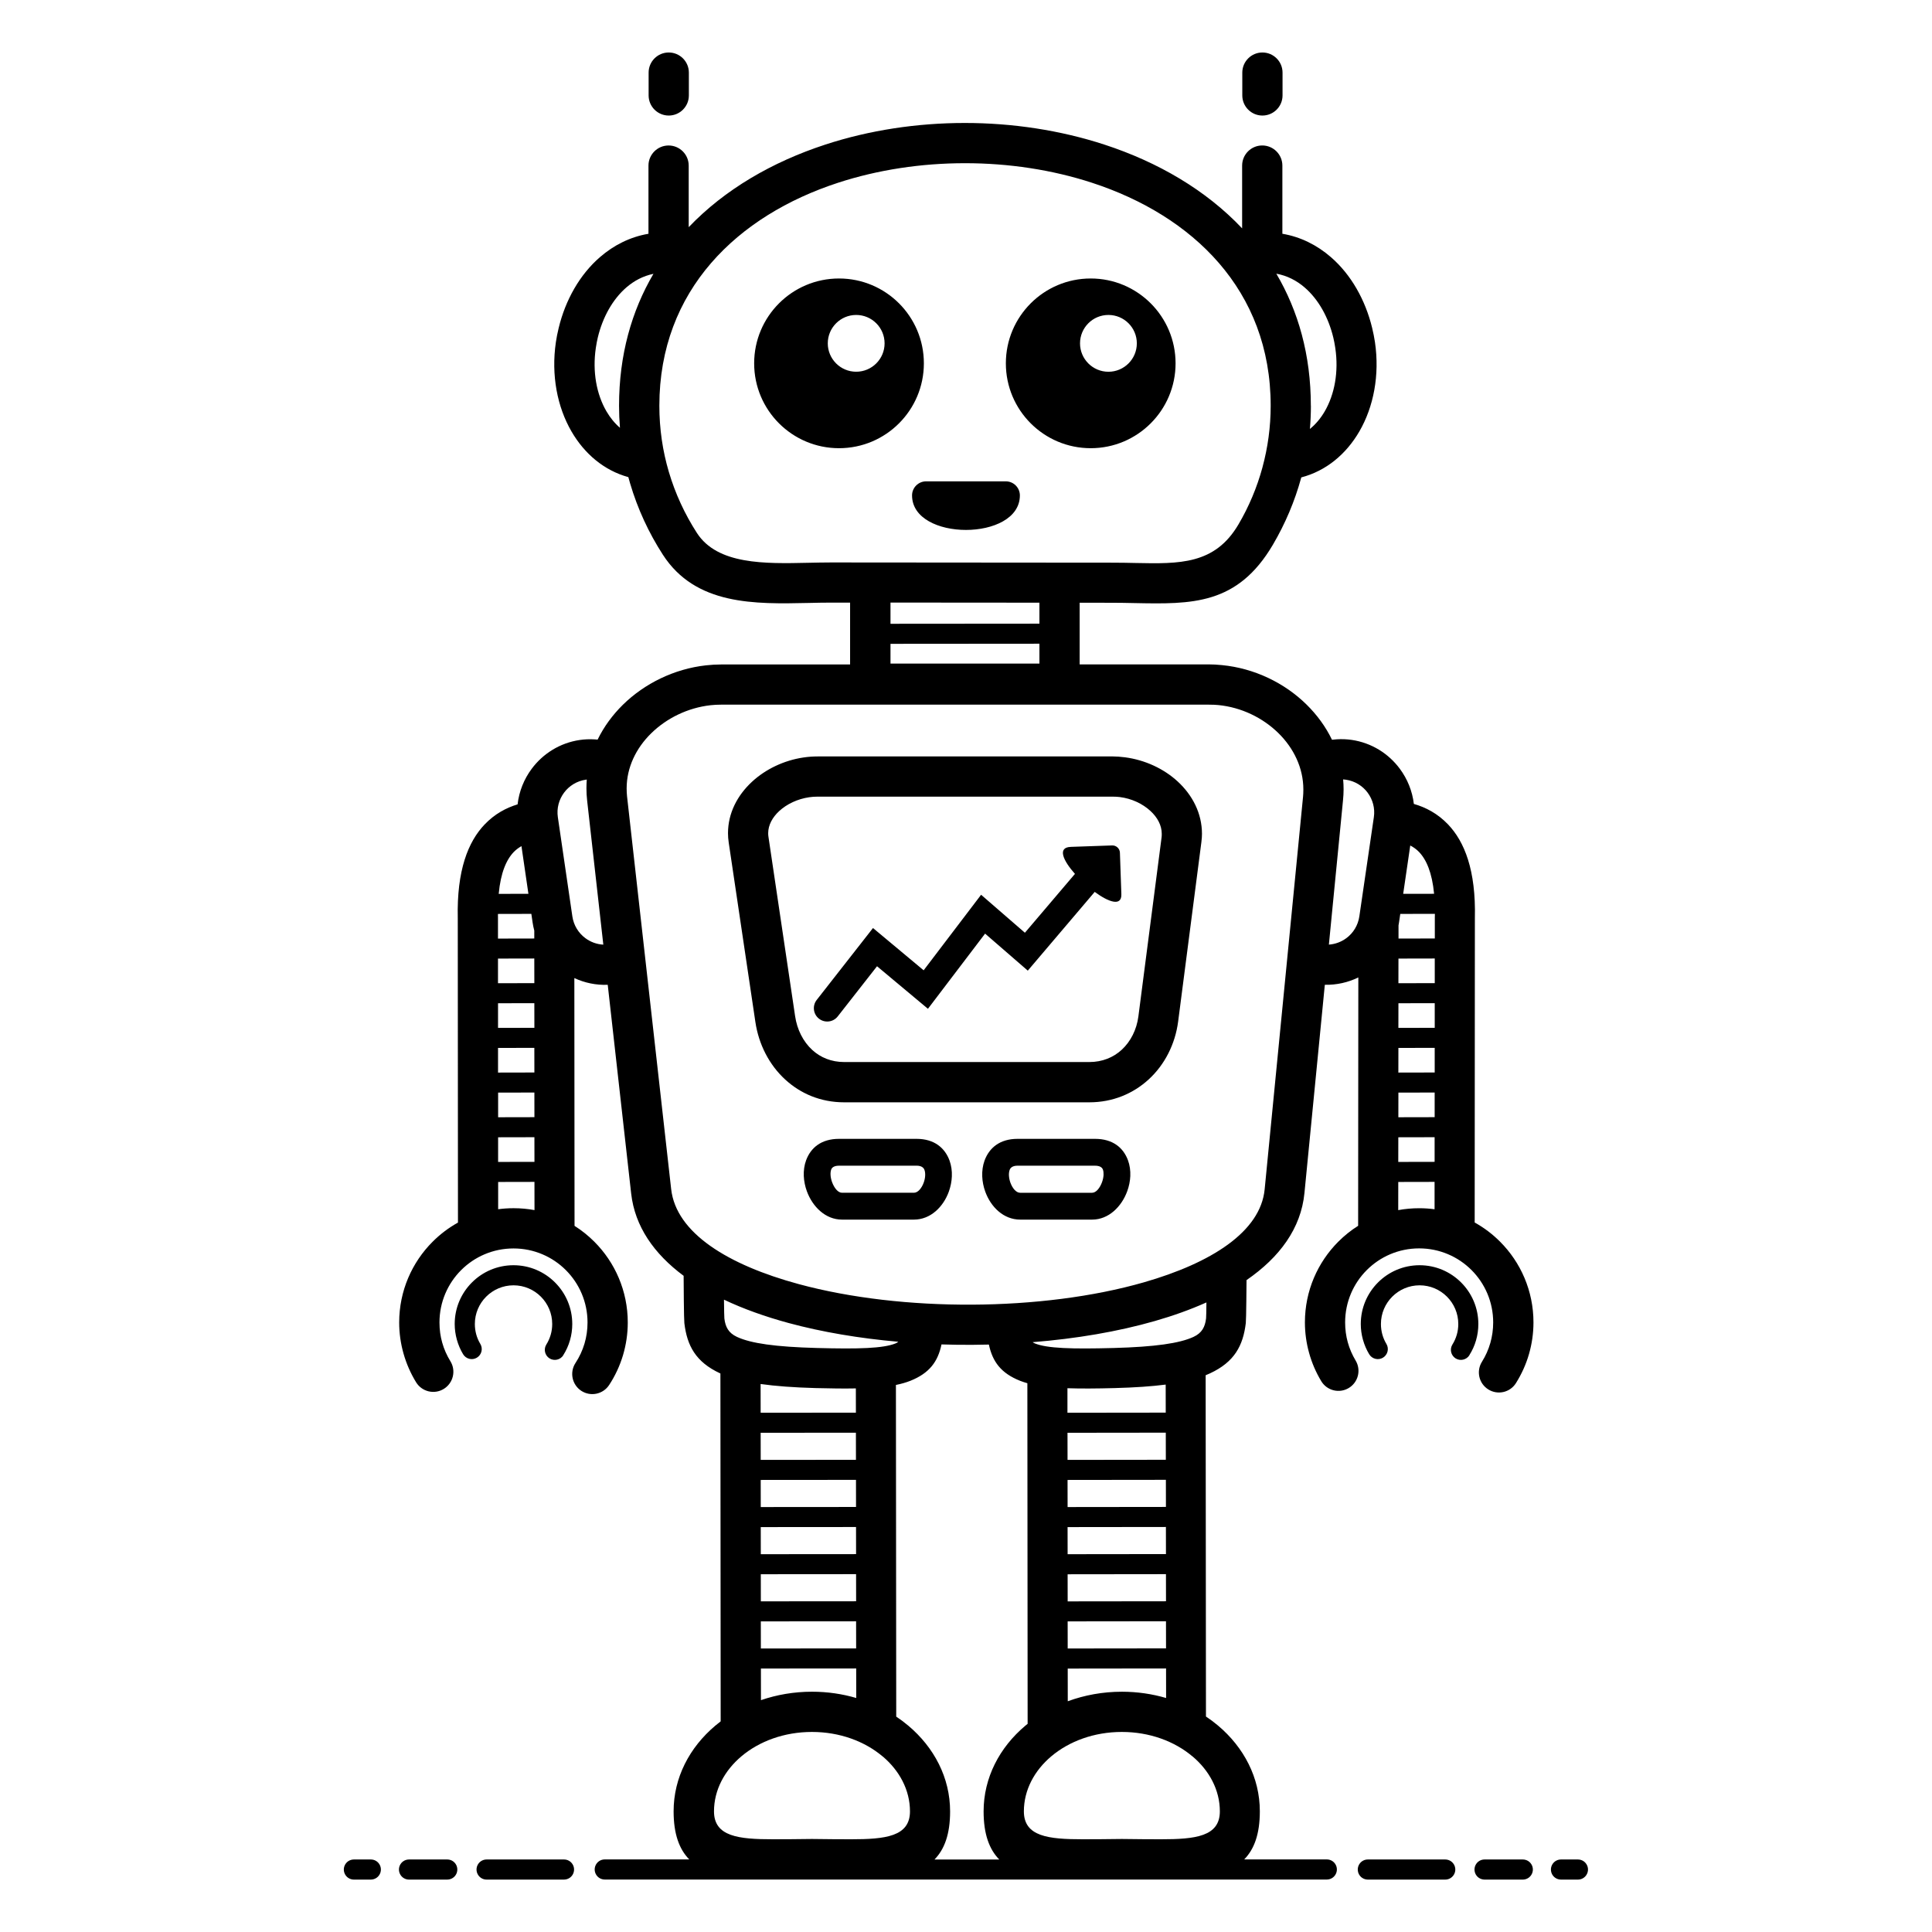 <?xml version="1.0" encoding="UTF-8"?>
<!-- Uploaded to: ICON Repo, www.svgrepo.com, Generator: ICON Repo Mixer Tools -->
<svg fill="#000000" width="800px" height="800px" version="1.1" viewBox="144 144 512 512" xmlns="http://www.w3.org/2000/svg">
 <path d="m437.75 227.45c-4.16 0-7.527 3.375-7.527 7.527 0 4.16 3.375 7.527 7.527 7.527 4.16 0 7.527-3.375 7.527-7.527 0-4.16-3.375-7.527-7.527-7.527zm-66.855 15.062c4.16 0 7.527-3.375 7.527-7.527 0-4.16-3.375-7.527-7.527-7.527-4.16 0-7.527 3.375-7.527 7.527 0 4.16 3.375 7.527 7.527 7.527zm66.855-15.062c4.16 0 7.527 3.375 7.527 7.527 0 4.16-3.375 7.527-7.527 7.527-4.16 0-7.527-3.375-7.527-7.527 0-4.16 3.375-7.527 7.527-7.527zm-66.855 0c4.16 0 7.527 3.375 7.527 7.527 0 4.16-3.375 7.527-7.527 7.527-4.16 0-7.527-3.375-7.527-7.527 0-4.16 3.375-7.527 7.527-7.527zm107.68 40.355c1.41-5.188 2.168-10.652 2.168-16.281 0-30.703-20.766-50.41-47.34-59.086-10.59-3.457-22.105-5.188-33.664-5.188-11.559 0-23.086 1.734-33.664 5.188-26.57 8.676-47.34 28.395-47.34 59.086 0 6.117 0.875 12.012 2.519 17.551 1.703 5.754 4.223 11.184 7.426 16.152 5.453 8.445 18.016 8.172 29.484 7.918 2.047-0.039 4.062-0.09 6.106-0.09l74.523 0.059c2.156 0 4.152 0.039 6.086 0.082 11.719 0.242 21.07 0.434 27.336-10.238 2.742-4.664 4.898-9.742 6.367-15.156zm-152.02-98.516c0 2.941-2.387 5.332-5.332 5.332-2.941 0-5.332-2.387-5.332-5.332v-6.047c0-2.941 2.387-5.332 5.332-5.332 2.941 0 5.332 2.387 5.332 5.332zm157.33 0c0 2.941-2.387 5.332-5.332 5.332-2.941 0-5.332-2.387-5.332-5.332v-6.047c0-2.941 2.387-5.332 5.332-5.332 2.941 0 5.332 2.387 5.332 5.332zm-175.59 88.098c-0.16-1.934-0.242-3.891-0.242-5.856 0-13.473 3.336-25.121 9.117-34.965-2.699 0.555-5.109 1.824-7.152 3.586-3.668 3.164-6.297 7.918-7.586 13.25-0.203 0.848-0.383 1.785-0.535 2.812-0.926 6.316 0.191 12.262 2.801 16.766 0.988 1.703 2.207 3.195 3.598 4.394zm156.09 73.355h-129.27c-1.008 0-1.953 0.051-2.84 0.152-5.984 0.676-11.598 3.414-15.719 7.457-3.969 3.898-6.488 9.008-6.488 14.59 0 0.746 0.039 1.461 0.109 2.117l11.688 104.06c1.309 11.656 15.086 20.113 33.836 25.191 13.695 3.707 29.824 5.523 45.906 5.441 16.062-0.082 32.062-2.055 45.516-5.914 17.938-5.148 30.926-13.43 32.023-24.637l10.176-104.06c0.051-0.523 0.082-1.168 0.082-1.914 0-5.734-2.57-10.965-6.602-14.934-4.172-4.102-9.863-6.852-15.941-7.445-0.707-0.07-1.531-0.102-2.481-0.102zm-160.5 63.59-4.281-38.109c-0.133-1.16-0.191-2.258-0.191-3.285 0-0.785 0.031-1.57 0.09-2.348-0.09 0.012-0.18 0.02-0.273 0.039-2.387 0.352-4.402 1.633-5.742 3.426-1.34 1.805-2.004 4.109-1.652 6.5l3.848 26.309c0.352 2.387 1.633 4.402 3.426 5.742 1.359 1.02 3.012 1.641 4.766 1.734zm196.06-43.781c0.082 0.875 0.121 1.773 0.121 2.672 0 0.848-0.051 1.812-0.16 2.922l-3.738 38.188c1.703-0.121 3.316-0.734 4.644-1.723 1.793-1.328 3.074-3.356 3.426-5.742l3.848-26.309c0.352-2.387-0.312-4.695-1.652-6.5-1.328-1.793-3.356-3.074-5.742-3.426-0.25-0.039-0.504-0.059-0.746-0.082zm-122.08 258.89c-4.734-3.988-11.336-6.457-18.691-6.457s-13.957 2.469-18.691 6.457c-4.492 3.789-7.266 8.949-7.266 14.59 0 6.691 6.531 7.394 15.629 7.394 3.215 0 4-0.012 4.816-0.02 2.609-0.031 5.289-0.059 5.523-0.059 0.23 0 2.91 0.031 5.523 0.059 0.816 0.012 1.602 0.02 4.816 0.02 9.098 0 15.629-0.707 15.629-7.394 0-5.644-2.781-10.812-7.266-14.59zm82.121 0c-4.734-3.988-11.336-6.457-18.691-6.457s-13.957 2.469-18.691 6.457c-4.492 3.789-7.266 8.949-7.266 14.59 0 6.691 6.531 7.394 15.629 7.394 3.215 0 4-0.012 4.816-0.02 2.609-0.031 5.289-0.059 5.523-0.059 0.23 0 2.91 0.031 5.523 0.059 0.816 0.012 1.602 0.02 4.816 0.02 9.098 0 15.629-0.707 15.629-7.394 0-5.644-2.781-10.812-7.266-14.59zm-114.39-78.555 25.242-0.02-0.012-7.184-25.242 0.02zm81.316 0 26.047-0.031-0.012-7.184-26.047 0.031zm-56.012 55.27-25.25 0.02 0.012 8.383c4.191-1.441 8.758-2.238 13.531-2.238 4.09 0 8.039 0.586 11.719 1.664zm-25.262-5.289 25.25-0.02-0.012-7.184-25.25 0.02zm107.38 5.289-26.059 0.031 0.012 8.664c4.414-1.621 9.262-2.527 14.34-2.527 4.09 0 8.039 0.586 11.719 1.664l-0.012-7.828zm-26.066-5.289 26.059-0.031-0.012-7.184-26.059 0.031zm-81.344-37.484 25.25-0.02-0.012-7.184-25.25 0.02zm25.262 17.785-25.25 0.02 0.012 7.184 25.25-0.02zm-25.25-5.289 25.25-0.02-0.012-7.184-25.25 0.02zm81.305-12.496 26.059-0.031-0.012-7.184-26.059 0.031zm26.066 17.785-26.059 0.031 0.012 7.184 26.059-0.031zm-26.059-5.289 26.059-0.031-0.012-7.184-26.059 0.031zm11.898-200.76h-78.172c-0.777 0-1.523 0.051-2.227 0.16-3.074 0.453-5.914 1.793-7.961 3.688-1.762 1.633-2.891 3.68-2.891 5.836 0 0.344 0.02 0.664 0.07 0.957l7.062 47.52c0.523 3.559 2.125 6.762 4.566 8.988 2.144 1.965 5.019 3.184 8.453 3.184h64.941c3.465 0 6.387-1.23 8.566-3.223 2.418-2.215 3.988-5.371 4.445-8.848l6.156-47.52c0.031-0.203 0.039-0.504 0.039-0.898 0-2.246-1.16-4.363-2.992-6.047-2.106-1.945-5.008-3.293-8.113-3.688-0.543-0.07-1.188-0.109-1.934-0.109zm-78.172-10.66h78.172c0.996 0 2.098 0.082 3.273 0.23 5.332 0.695 10.316 3.023 13.984 6.398 3.949 3.637 6.449 8.473 6.449 13.887 0 0.637-0.051 1.371-0.16 2.227l-6.156 47.52c-0.777 5.965-3.547 11.438-7.82 15.348-4.09 3.738-9.473 6.055-15.73 6.055h-64.941c-6.238 0-11.559-2.297-15.617-6.016-4.273-3.91-7.055-9.359-7.93-15.285l-7.062-47.52c-0.133-0.867-0.191-1.703-0.191-2.5 0-5.289 2.469-10.027 6.348-13.621 3.598-3.336 8.465-5.672 13.621-6.438 1.258-0.191 2.527-0.281 3.769-0.281zm-84.672 60.105 9.621-0.02-0.012-6.531-9.621 0.02v6.531zm9.664 52.648-9.633 0.02v7.227c1.328-0.18 2.699-0.273 4.082-0.273 1.895 0 3.75 0.172 5.551 0.504l-0.012-7.477zm-9.633-5.289 9.621-0.02-0.012-6.531-9.621 0.02v6.531zm-0.02-35.52 9.621-0.02-0.012-6.531-9.621 0.02v6.531zm9.633 17.129-9.621 0.02v6.531l9.621-0.02-0.012-6.531zm-9.633-5.289 9.621-0.02-0.012-6.531-9.621 0.02v6.531zm8.816-42.059-8.855 0.02c0 0.301 0.012 0.613 0.012 0.938v5.594l9.621-0.02v-2.098c-0.191-0.715-0.344-1.449-0.453-2.207zm-8.656-5.301 7.879-0.012-1.844-12.637c-0.734 0.414-1.43 0.926-2.047 1.562-1.953 2.047-3.457 5.461-3.981 11.082zm238.45 23.68 9.621-0.02v-6.531l-9.621 0.02-0.012 6.531zm9.582 52.648-9.633 0.02-0.012 7.465c1.805-0.332 3.656-0.504 5.551-0.504 1.379 0 2.742 0.09 4.082 0.273v-7.246zm-9.621-5.289 9.621-0.02v-6.531l-9.621 0.02-0.012 6.531zm0.031-35.52 9.621-0.02v-6.531l-9.621 0.02-0.012 6.531zm9.613 17.129-9.621 0.02-0.012 6.531 9.621-0.02v-6.531zm-9.621-5.289 9.621-0.02v-6.531l-9.621 0.02-0.012 6.531zm9.664-42.066-9.168 0.02-0.324 2.207c-0.039 0.281-0.09 0.555-0.141 0.836v3.488l9.621-0.02v-5.582c0.012-0.324 0.012-0.637 0.02-0.945zm-8.395-5.301 8.191-0.012c-0.535-5.613-2.035-9.027-3.981-11.074-0.695-0.727-1.492-1.289-2.336-1.723zm-222.57 122.27c-0.785 1.238-2.43 1.613-3.668 0.836-1.238-0.785-1.613-2.43-0.836-3.668 0.492-0.785 0.887-1.664 1.16-2.602 0.262-0.898 0.395-1.855 0.395-2.84 0-2.832-1.148-5.391-3.004-7.246-1.855-1.855-4.414-3.004-7.246-3.004-2.832 0-5.391 1.148-7.246 3.004-1.855 1.855-3.004 4.414-3.004 7.246 0 0.969 0.133 1.883 0.363 2.742 0.25 0.898 0.613 1.754 1.09 2.539 0.754 1.258 0.344 2.891-0.918 3.648-1.258 0.754-2.891 0.344-3.648-0.918-0.715-1.188-1.27-2.481-1.652-3.848-0.371-1.34-0.574-2.742-0.574-4.16 0-4.301 1.742-8.191 4.566-11.012 2.82-2.82 6.711-4.566 11.012-4.566s8.191 1.742 11.012 4.566c2.82 2.82 4.566 6.711 4.566 11.012 0 1.492-0.211 2.934-0.605 4.301-0.402 1.41-1.008 2.742-1.785 3.969zm240.12 0c-0.785 1.238-2.43 1.613-3.668 0.836-1.238-0.785-1.613-2.43-0.836-3.668 0.492-0.785 0.887-1.664 1.16-2.602 0.262-0.898 0.395-1.855 0.395-2.84 0-2.832-1.148-5.391-3.004-7.246-1.855-1.855-4.414-3.004-7.246-3.004s-5.391 1.148-7.246 3.004c-1.855 1.855-3.004 4.414-3.004 7.246 0 0.969 0.133 1.883 0.363 2.742 0.25 0.898 0.613 1.754 1.09 2.539 0.754 1.258 0.344 2.891-0.918 3.648-1.258 0.754-2.891 0.344-3.648-0.918-0.715-1.188-1.27-2.481-1.652-3.848-0.371-1.34-0.574-2.742-0.574-4.16 0-4.301 1.742-8.191 4.566-11.012 2.82-2.82 6.711-4.566 11.012-4.566 4.301 0 8.191 1.742 11.012 4.566 2.82 2.82 4.566 6.711 4.566 11.012 0 1.492-0.211 2.934-0.605 4.301-0.402 1.41-1.008 2.742-1.785 3.969zm-162.6 8.797c-3.082 0.059-6.621 0.02-10.672-0.09-5.805-0.16-10.602-0.516-14.57-1.078l0.012 7.617 25.242-0.02zm11.246-12.363c-10.27-0.898-20.172-2.559-29.102-4.977-6.195-1.684-11.949-3.738-17.09-6.176v0.18c0.031 2.481 0.059 4.465 0.102 4.785 0.262 2.238 1.078 3.848 3.336 4.898 3.699 1.723 10.207 2.648 21.141 2.941 11.203 0.301 17.594 0.109 20.859-1.199 0.293-0.121 0.543-0.273 0.766-0.453zm70.875 11.348c-3.758 0.484-8.203 0.785-13.492 0.926-4.906 0.133-9.039 0.16-12.555 0.039v6.5l26.047-0.031-0.012-7.445zm10.77-21.766c-4.203 1.883-8.785 3.527-13.664 4.926-9.805 2.812-20.879 4.684-32.375 5.602 0.18 0.141 0.395 0.25 0.625 0.344 3.266 1.301 9.652 1.5 20.859 1.199 10.922-0.301 17.441-1.23 21.141-2.941 2.258-1.047 3.062-2.648 3.336-4.898 0.039-0.301 0.07-2.016 0.09-4.231zm-211.31 152.95c-1.914-0.012-3.195-1.945-2.449-3.719 0.434-0.988 1.371-1.602 2.449-1.613h10.137c1.883 0.012 3.152 1.863 2.488 3.629-0.402 1.039-1.379 1.691-2.488 1.703zm-14.609 0c-1.914-0.012-3.195-1.945-2.449-3.719 0.434-0.988 1.371-1.602 2.449-1.613h4.492c1.883 0.012 3.152 1.863 2.488 3.629-0.402 1.039-1.379 1.691-2.488 1.703zm309.78 0c1.914-0.012 3.195-1.945 2.449-3.719-0.434-0.988-1.371-1.602-2.449-1.613h-10.137c-1.883 0.012-3.152 1.863-2.488 3.629 0.402 1.039 1.379 1.691 2.488 1.703zm14.609 0c1.914-0.012 3.195-1.945 2.449-3.719-0.434-0.988-1.371-1.602-2.449-1.613h-4.492c-1.883 0.012-3.152 1.863-2.488 3.629 0.402 1.039 1.379 1.691 2.488 1.703zm-35.164 0c1.914-0.012 3.195-1.945 2.449-3.719-0.434-0.988-1.371-1.602-2.449-1.613h-20.516c-1.883 0.012-3.152 1.863-2.488 3.629 0.402 1.039 1.379 1.691 2.488 1.703zm-118.2-5.332c-2.648-2.699-4.141-6.731-4.141-12.746 0-8.926 4.223-16.957 11.062-22.711 0.203-0.172 0.402-0.332 0.605-0.492l-0.07-90.262c-0.684-0.191-1.328-0.414-1.934-0.645-5.027-2.004-7.285-5.027-8.262-9.602-1.473 0.039-2.941 0.059-4.414 0.07-2.711 0.012-5.43-0.02-8.141-0.109-0.969 4.606-3.223 7.629-8.262 9.645-1.117 0.441-2.379 0.805-3.82 1.098l0.082 87.895c1.129 0.746 2.195 1.551 3.215 2.41 6.832 5.762 11.062 13.785 11.062 22.711 0 6.027-1.492 10.055-4.141 12.746h17.16zm10.652-322.19-39.469 0.031v5.238h39.469zm10.66-10.863v16.344h34.258c1.047 0 2.207 0.059 3.477 0.191 8.543 0.836 16.535 4.684 22.391 10.449 2.769 2.719 5.078 5.875 6.75 9.332 0.422-0.051 0.855-0.09 1.289-0.121 1.309-0.082 2.629-0.031 3.941 0.16 5.281 0.777 9.766 3.637 12.734 7.637 2.004 2.691 3.324 5.906 3.727 9.332 3.133 0.898 6.277 2.519 9.047 5.41 4.363 4.566 7.426 12.133 7.125 24.867l-0.051 80.648c2.469 1.371 4.734 3.082 6.711 5.066 5.481 5.481 8.867 13.047 8.867 21.41 0 2.891-0.414 5.691-1.18 8.363-0.785 2.742-1.965 5.332-3.465 7.727-1.562 2.488-4.848 3.234-7.336 1.664-2.488-1.562-3.234-4.848-1.664-7.336 0.945-1.512 1.703-3.184 2.215-4.977 0.492-1.723 0.754-3.547 0.754-5.441 0-5.422-2.195-10.328-5.742-13.875s-8.453-5.742-13.875-5.742-10.328 2.195-13.875 5.742-5.742 8.453-5.742 13.875c0 1.863 0.242 3.617 0.695 5.25 0.473 1.723 1.188 3.356 2.086 4.856 1.512 2.519 0.684 5.785-1.832 7.285-2.519 1.512-5.785 0.684-7.285-1.832-1.391-2.309-2.481-4.816-3.215-7.477-0.727-2.609-1.109-5.332-1.109-8.082 0-8.363 3.387-15.93 8.867-21.41 1.582-1.582 3.336-2.992 5.238-4.191l0.051-65.816c-2.699 1.309-5.734 2.016-8.879 1.945l-5.402 55.207c-0.918 9.34-6.559 17.008-15.348 23.055-0.012 1.812-0.031 3.727-0.051 5.43-0.031 2.984-0.082 5.43-0.141 5.953-0.715 5.977-3.004 10.309-9.453 13.312-0.383 0.172-0.777 0.344-1.188 0.516l0.082 90.445c1.129 0.746 2.195 1.551 3.215 2.41 6.832 5.762 11.062 13.785 11.062 22.711 0 6.027-1.492 10.055-4.141 12.746h21.895c1.078 0.012 2.016 0.625 2.449 1.613 0.746 1.773-0.535 3.707-2.449 3.719h-191.36c-1.914-0.012-3.195-1.945-2.449-3.719 0.434-0.988 1.371-1.602 2.449-1.613h22.391c-2.648-2.699-4.141-6.731-4.141-12.746 0-8.926 4.223-16.957 11.062-22.711 0.453-0.383 0.926-0.754 1.41-1.129l-0.07-92.188-0.102-0.051c-6.457-3.004-8.746-7.336-9.453-13.312-0.059-0.523-0.109-2.973-0.141-5.953-0.02-2.066-0.039-4.445-0.051-6.57-7.859-5.836-12.93-13.098-13.906-21.824l-6.207-55.297c-3.125 0.121-6.137-0.523-8.848-1.785l0.051 65.668c1.906 1.199 3.656 2.609 5.238 4.191 5.481 5.481 8.867 13.047 8.867 21.41 0 2.992-0.441 5.894-1.258 8.656-0.848 2.84-2.098 5.512-3.68 7.918-1.613 2.457-4.906 3.152-7.375 1.543-2.457-1.613-3.152-4.906-1.543-7.375 1.027-1.57 1.844-3.305 2.387-5.129 0.523-1.762 0.805-3.648 0.805-5.613 0-5.422-2.195-10.328-5.742-13.875-3.547-3.547-8.453-5.742-13.875-5.742-5.422 0-10.328 2.195-13.875 5.742-3.547 3.547-5.742 8.453-5.742 13.875 0 1.883 0.25 3.68 0.727 5.352 0.484 1.723 1.219 3.375 2.168 4.918 1.543 2.508 0.754 5.793-1.754 7.336s-5.793 0.754-7.336-1.754c-1.43-2.328-2.559-4.887-3.336-7.617-0.746-2.641-1.148-5.402-1.148-8.23 0-8.363 3.387-15.93 8.867-21.41 1.984-1.984 4.242-3.699 6.711-5.066l-0.051-80.648c-0.293-12.734 2.762-20.305 7.125-24.867 2.68-2.801 5.703-4.402 8.727-5.32 0.395-3.465 1.715-6.711 3.738-9.422 2.973-4 7.465-6.863 12.734-7.637 1.309-0.191 2.629-0.242 3.941-0.16 0.262 0.02 0.535 0.039 0.797 0.059 1.664-3.414 3.941-6.519 6.68-9.219 5.773-5.672 13.633-9.523 22.008-10.461 1.379-0.152 2.711-0.23 4-0.23h34.219v-16.395h-5.078c-1.844 0-3.859 0.039-5.894 0.09-14.297 0.312-29.965 0.664-38.652-12.797-3.738-5.785-6.68-12.133-8.676-18.895-0.16-0.543-0.312-1.098-0.465-1.652-6.43-1.773-11.629-6.168-15.074-12.113-3.769-6.5-5.41-14.902-4.133-23.641 0.172-1.188 0.422-2.457 0.746-3.777 1.793-7.426 5.594-14.156 10.965-18.793 3.648-3.152 7.961-5.34 12.828-6.168v-18.066c0-2.941 2.387-5.332 5.332-5.332 2.941 0 5.332 2.387 5.332 5.332v16.312c9.574-10.016 22.199-17.312 36.215-21.887 11.688-3.82 24.344-5.723 36.961-5.723 12.617 0 25.27 1.914 36.961 5.723 14.176 4.625 26.914 12.031 36.527 22.207v-16.637c0-2.941 2.387-5.332 5.332-5.332 2.941 0 5.332 2.387 5.332 5.332v18.066c4.867 0.828 9.18 3.012 12.828 6.168 5.371 4.637 9.168 11.367 10.965 18.793 0.324 1.32 0.562 2.578 0.746 3.777 1.281 8.734-0.363 17.141-4.133 23.641-3.508 6.047-8.828 10.48-15.395 12.191l-0.02 0.082c-1.703 6.246-4.242 12.203-7.488 17.734-9.422 16.043-21.543 15.789-36.707 15.488-1.934-0.039-3.941-0.082-5.875-0.082l-8.656-0.012zm-50.129 5.582 39.469-0.031v-5.562l-39.469-0.031zm6.902 143.61h-20.523c-1.23 0-1.875 0.422-2.086 1.008-0.152 0.395-0.203 0.887-0.18 1.43 0.031 0.625 0.172 1.281 0.402 1.914 0.562 1.531 1.562 2.82 2.629 2.82h19.062c1.09 0 2.066-1.23 2.602-2.699 0.223-0.625 0.363-1.281 0.383-1.914 0.02-0.535-0.039-1.047-0.203-1.473-0.23-0.625-0.875-1.09-2.086-1.09zm-20.523-7.113h20.523c4.758 0 7.527 2.438 8.746 5.754 0.473 1.309 0.676 2.742 0.613 4.18v0.012c-0.051 1.352-0.332 2.731-0.797 4.031-1.461 4.039-4.828 7.426-9.262 7.426h-19.062c-4.383 0-7.809-3.438-9.301-7.516-0.473-1.289-0.754-2.672-0.816-4.031-0.059-1.441 0.133-2.883 0.625-4.203 1.219-3.266 3.969-5.652 8.727-5.652zm47.297 0h20.523c4.758 0 7.508 2.379 8.727 5.652 0.492 1.328 0.684 2.762 0.625 4.203-0.059 1.359-0.344 2.742-0.816 4.031-1.492 4.082-4.918 7.516-9.301 7.516h-19.062c-4.434 0-7.801-3.375-9.262-7.426-0.473-1.301-0.746-2.68-0.797-4.031v-0.012c-0.059-1.441 0.141-2.871 0.613-4.18 1.219-3.316 3.988-5.754 8.746-5.754zm20.523 7.113h-20.523c-1.211 0-1.855 0.465-2.086 1.09-0.16 0.422-0.223 0.938-0.203 1.473 0.031 0.637 0.16 1.289 0.383 1.914 0.535 1.473 1.5 2.699 2.602 2.699h19.062c1.066 0 2.074-1.289 2.629-2.82 0.23-0.637 0.371-1.301 0.402-1.914 0.02-0.543-0.031-1.039-0.18-1.43-0.223-0.586-0.855-1.008-2.086-1.008zm-6.438-84.488 10.973-0.383c1.098-0.039 2.035 0.828 2.066 1.926l0.383 10.973c0.121 3.367-3.367 2.137-7.062-0.586l-17.734 20.867-11.316-9.812-15.145 19.922-13.492-11.273-10.41 13.289c-1.199 1.543-3.426 1.812-4.969 0.613s-1.812-3.426-0.613-4.969l14.922-19.062 13.422 11.203 15.227-20.02 11.609 10.066 13.262-15.598c-3.144-3.535-4.734-7.031-1.109-7.152zm-154.8 273.68c-1.914-0.012-3.195-1.945-2.449-3.719 0.434-0.988 1.371-1.602 2.449-1.613h20.516c1.883 0.012 3.152 1.863 2.488 3.629-0.402 1.039-1.379 1.691-2.488 1.703zm160.1-424.31c12.414 0 22.488 10.066 22.488 22.488 0 12.414-10.066 22.488-22.488 22.488-12.414 0-22.488-10.066-22.488-22.488 0-12.414 10.066-22.488 22.488-22.488zm-66.703 0c12.414 0 22.488 10.066 22.488 22.488 0 12.414-10.066 22.488-22.488 22.488-12.414 0-22.488-10.066-22.488-22.488 0-12.414 10.066-22.488 22.488-22.488zm23.074 53.758h21.129c2.047 0 3.727 1.672 3.727 3.727 0 12.203-28.574 12.203-28.574 0 0-2.047 1.672-3.727 3.727-3.727zm101.98-20.02c0 2.066-0.09 4.109-0.262 6.137 1.531-1.238 2.863-2.832 3.93-4.664 2.609-4.492 3.727-10.449 2.801-16.766-0.152-1.027-0.332-1.977-0.535-2.812-1.289-5.332-3.918-10.086-7.586-13.25-2.137-1.844-4.656-3.144-7.508-3.656 5.805 9.855 9.148 21.523 9.148 35.023zm-61.184-16.547c0 4.16 3.375 7.527 7.527 7.527 4.16 0 7.527-3.375 7.527-7.527 0-4.16-3.375-7.527-7.527-7.527-4.16 0-7.527 3.375-7.527 7.527zm-59.32 7.527c4.16 0 7.527-3.375 7.527-7.527 0-4.16-3.375-7.527-7.527-7.527-4.16 0-7.527 3.375-7.527 7.527 0 4.16 3.375 7.527 7.527 7.527z"/>
</svg>